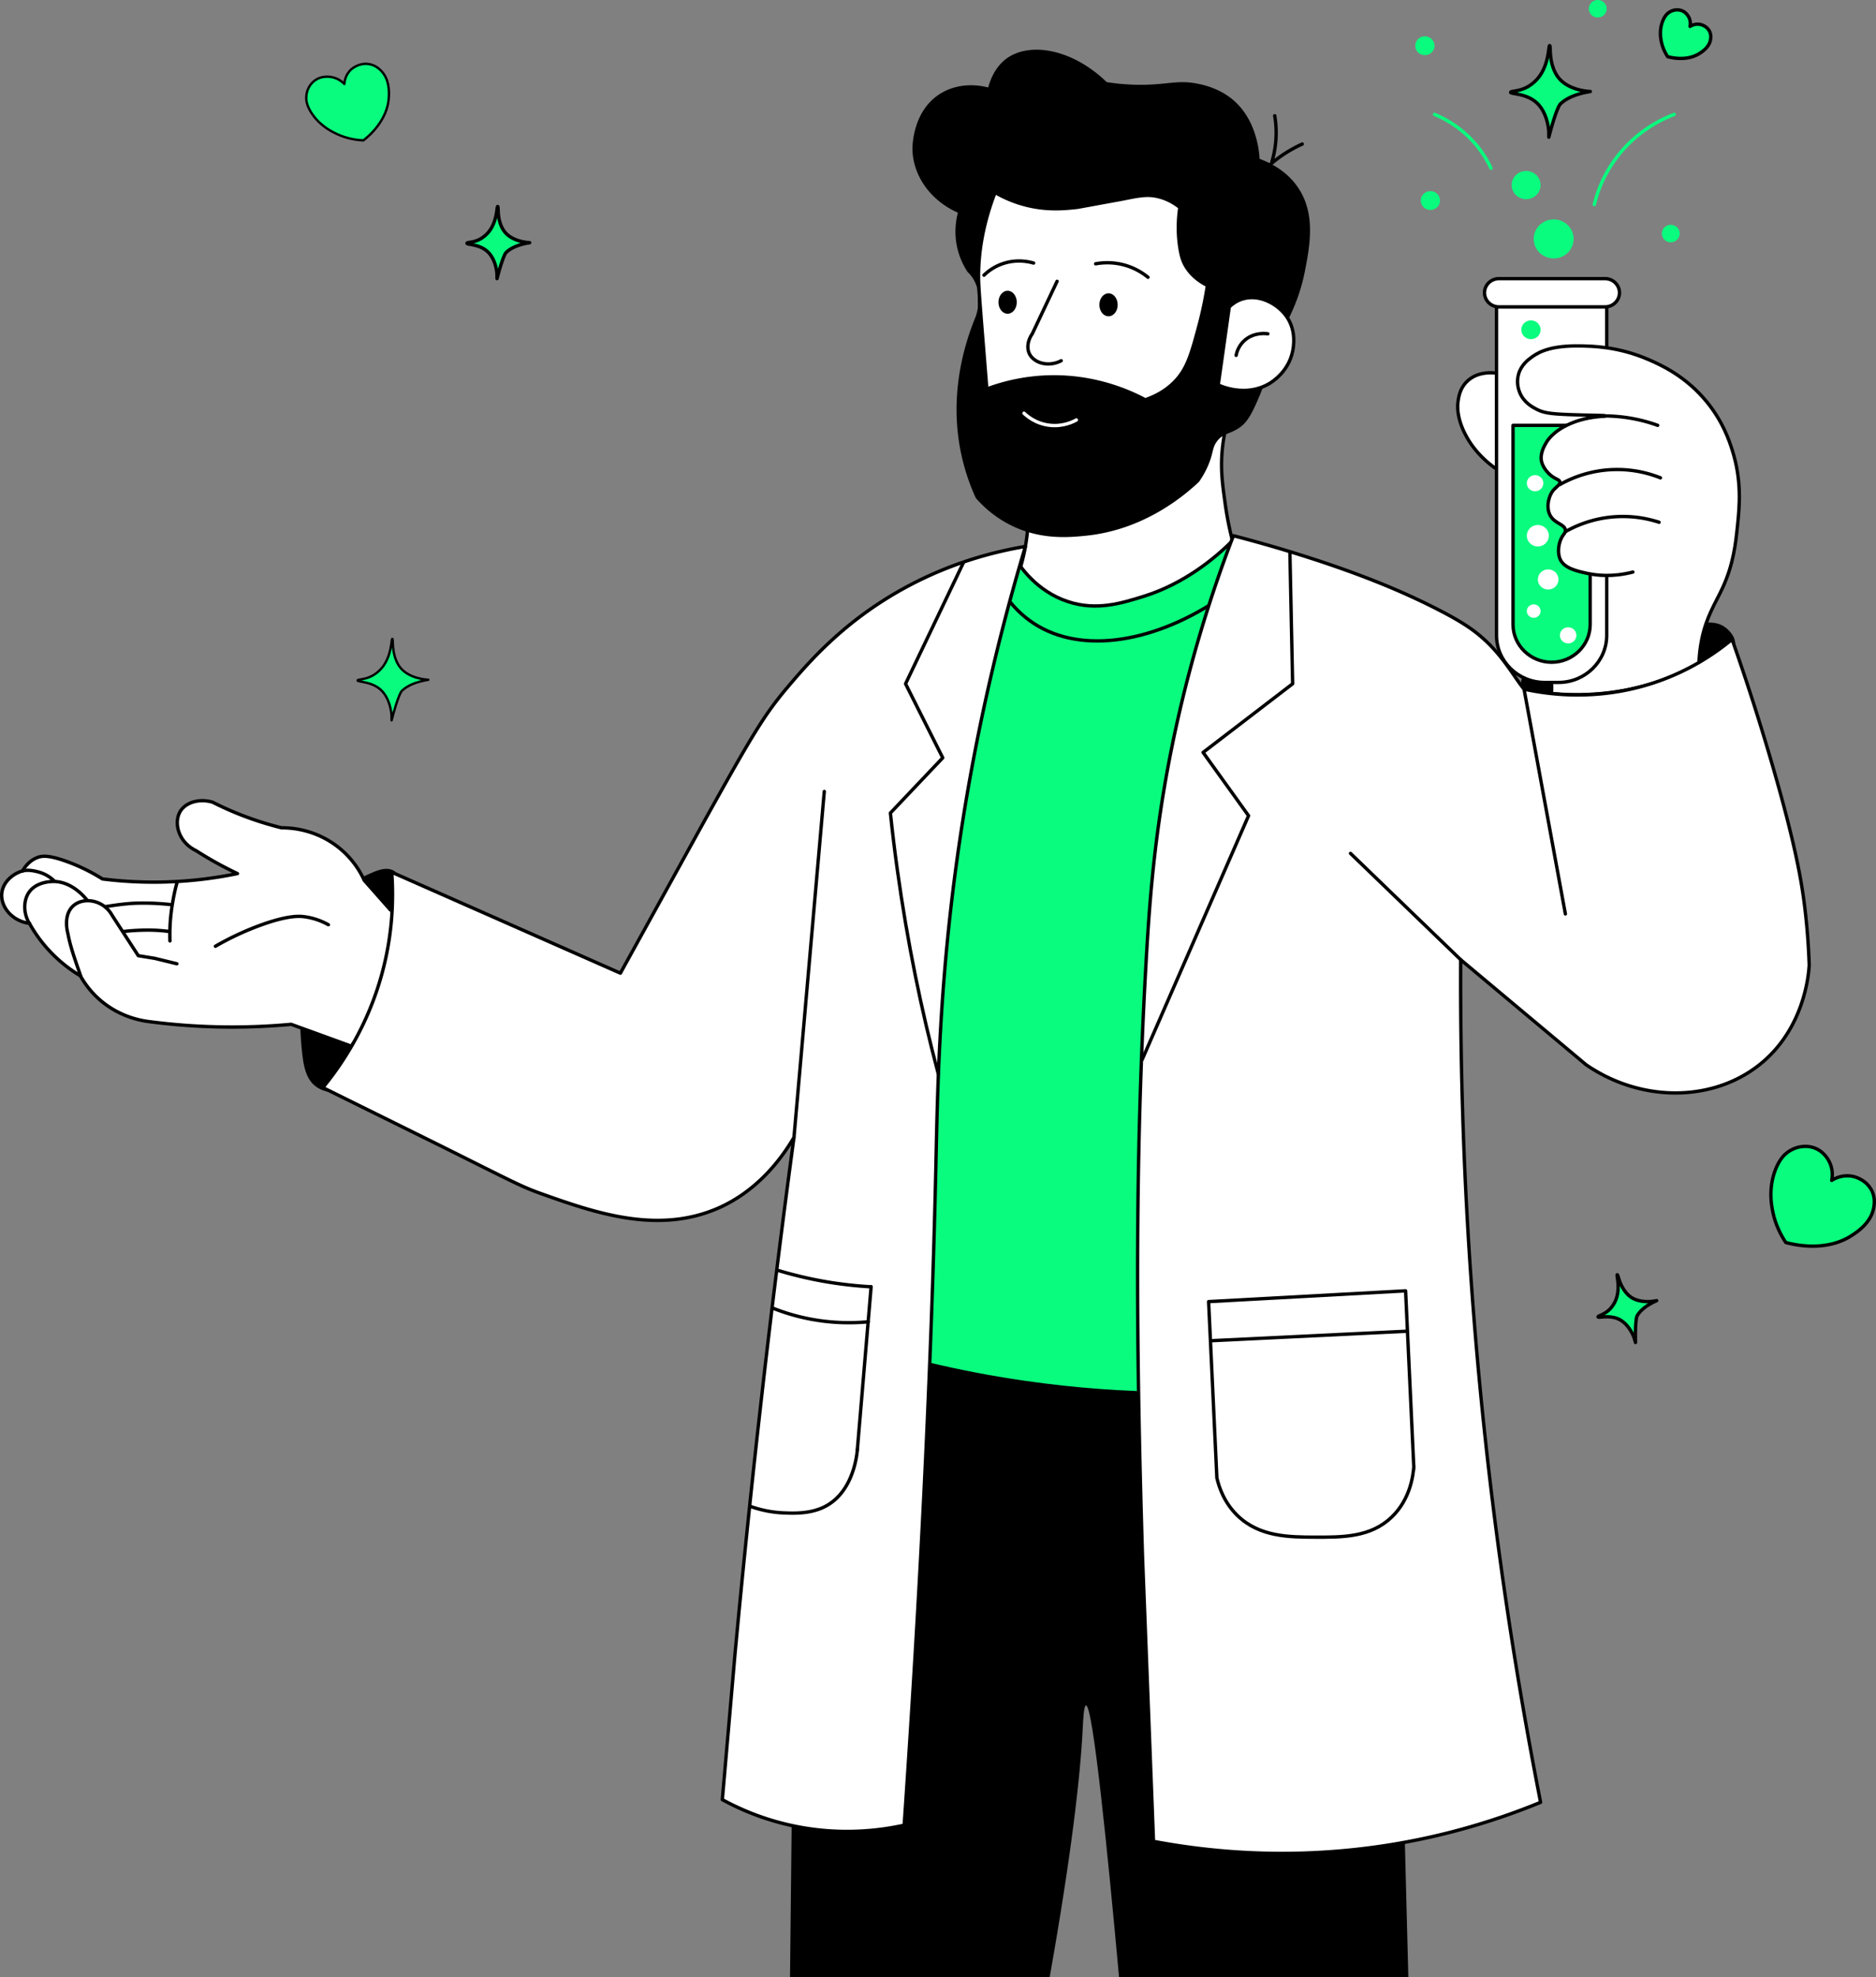 <svg xmlns="http://www.w3.org/2000/svg" width="558" height="588" fill="none" xmlns:v="https://vecta.io/nano"><rect width="100%" height="100%" fill="#808080" stroke="none"/><style><![CDATA[.B{fill:#fff}.C{stroke-miterlimit:10}.D{stroke-linejoin:round}.E{stroke:#000}.F{stroke-linecap:round}.G{fill:#09fc7e}]]></style><path d="M418.899 588l-4.507-174.519c-31.303 2.598-69.609 2.974-112.676-2.802-23.695-3.178-45.506-14.438-64.615-19.518L234.984 588h77.225c6.404-36.004 9.125-59.641 9.83-73.838.118-2.374.315-6.977.983-7.017 2.057-.124 6.425 43.478 9.834 80.855h86.043-1.229z" fill="#000"/><path d="M379.975 192.932l-12.702-29.62c-1.131-3.939-2.172-8.502-2.868-13.61-.709-5.195-1.434-9.858-.848-15.998a52.05 52.05 0 0 1 .848-5.616c-1.647-1.954-3.803-5.04-4.917-9.207-1.639-6.136-.127-11.279.819-14.81 1.512-5.639 4.954-18.472 4.917-26.818-.049-11.508-6.764-25.493-18.438-31.622-7.498-3.939-15.926-3.026-32.778-1.201-11.03 1.193-16.627 1.869-20.487 5.604-9.563 9.254-3.2 27.931-2.458 30.021.2 5.051.43 12.685.409 22.015-.032 13.901-.594 17.16 0 22.415.848 7.521 3.946 18.101 14.341 30.421a56.79 56.79 0 0 1-.819 7.605 57.55 57.55 0 0 1-2.869 10.407l-8.604 18.413 86.454 1.601z" class="B C D E"/><path d="M374.649 47.231c-.131-2.33-.959-12.557-9.014-18.413-3.946-2.87-8.285-3.715-9.834-4.003-5.65-1.049-8.588.384-16.389.4a63.98 63.98 0 0 1-10.244-.8c-9.989-9.703-22.494-12.02-29.5-7.205-1.324.909-4.245 3.306-5.737 8.806-1.704-.444-7.428-1.713-13.111 1.201-9.51 4.875-9.436 16.615-9.424 17.212.18 7.953 5.486 15.274 13.521 18.813-.561 2.17-1.299 6.32 0 11.208.734 2.758 1.889 4.907 2.868 6.404a10.76 10.76 0 0 1 1.639 2.001c2.819 4.471 1.316 9.699.82 11.208-3.376 8.166-8.318 23.84-4.098 42.029a63.57 63.57 0 0 0 4.098 12.008c1.979 2.266 5.306 5.508 10.243 8.005 8.854 4.48 17.283 3.735 22.535 3.203 17.107-1.738 28.968-11.66 33.598-16.011.812-1.145 1.922-2.898 2.869-5.204 1.466-3.578 1.057-4.891 2.458-6.804 1.786-2.442 3.819-2.17 6.556-4.003 2.204-1.477 3.589-3.467 6.146-9.607 1.839-4.423 4.126-10.603 6.146-18.412 4.638-7.561 6.523-14.37 7.375-18.813 1.454-7.573 3.319-17.28-2.459-25.217-3.388-4.655-8.104-6.917-11.062-8.005z" fill="#000"/><use href="#B" class="B"/><g class="C D E F"><use href="#B"/><path d="M315.647 107.272c-3.839 1.99-8.067.661-9.423-2.001-.906-1.781-.504-4.107.819-6.004l7.375-15.611m27.042-1.201c-1.389-1.137-4.319-3.206-8.604-4.003a19.21 19.21 0 0 0-6.966 0m-18.456-.222c-1.32-.384-4.659-1.173-8.605 0a14.94 14.94 0 0 0-6.146 3.602"/></g><path d="M320.154 124.884c-.999.557-3.9 1.998-7.785 1.601-4.306-.44-7.006-2.854-7.785-3.602" stroke="#fff" class="C D F"/><path d="M329.722 94.063c-1.505 0-2.725-1.532-2.725-3.422s1.22-3.422 2.725-3.422 2.724 1.532 2.724 3.422-1.22 3.422-2.724 3.422zm-30.014-.76c-1.505 0-2.725-1.532-2.725-3.422s1.22-3.422 2.725-3.422 2.725 1.532 2.725 3.422-1.22 3.422-2.725 3.422z" fill="#000"/><g class="C D E"><path d="M362.356 114.476l3.278-23.216c.807-.773 2.168-1.845 4.098-2.402 4.613-1.333 9.55 1.153 12.291 4.403 3.827 4.539 2.701 10.039 2.459 11.208-1.262 6.14-6.191 9.15-6.966 9.607-7.076 4.166-14.619.664-15.16.4z" class="B"/><path d="M377.106 99.269c-.508-.072-4.146-.544-6.965 2.001-1.815 1.638-2.311 3.643-2.458 4.403m19.668-62.843a39.46 39.46 0 0 0-4.507 2.402c-1.951 1.205-3.582 2.454-4.917 3.603m1.229-14.413a30.12 30.12 0 0 1 .41 6.004 30.3 30.3 0 0 1-1.23 7.605" class="F"/><path d="M366.439 160.934c9.699 12.808 18.588 26.392 28.287 39.201L384.482 412.68c-21.203 2.193-48.582 2.934-79.898-1.601-20.412-2.958-38.289-7.549-53.265-12.409l15.16-207.742 35.237-25.217c1.684 2.794 6.638 10.139 15.98 13.209 8.465 2.782 15.795.501 22.535-1.601 11.723-3.654 20.898-11.054 26.208-16.385z" class="G"/><path d="M366.045 175.72c-19.934 14.674-42.399 19.197-57.363 10.407-3.011-1.769-6.572-4.579-9.833-9.206" class="F"/></g><path d="M452.458 202.834c.275 4.527 18.061 9.378 34.217 6.368 13.943-2.594 30.193-11.024 29.423-18.209-.263-2.465-2.688-4.27-2.959-4.467-3.282-2.377-7.649-1.292-13.521 0-16.139 3.555-10.751 1.441-18.028 3.603-16.123 4.787-29.374 8.726-29.132 12.705z" fill="#000"/><g class="B"><path d="M504.974 197.243c-4.552 2.394-10.919 5.153-18.898 6.947-9.822 2.211-18.295 2.104-24.089 1.588.693-6.351-5.922-39.587-5.229-45.939 14.4-1.588 36.918 11.674 51.318 10.086-.76 5.093-2.342 22.226-3.102 27.318z"/><path d="M453.318 204.939c6.72 1.469 21.069 3.646 37.696-1.601 11.337-3.579 19.4-9.243 24.174-13.209a700.31 700.31 0 0 1 12.292 38.426c6.838 23.736 8.534 34.439 9.424 42.029.79 6.78 1.098 12.456 1.229 16.411-.144 2.578-1.426 20.206-16.389 30.821-14.009 9.939-34.234 9.63-49.988-1.201l-37.286-31.221c-.168 32.286.89 66.805 3.688 103.27 4.126 53.749 11.374 103.051 20.077 147.301-11.886 4.887-27.362 9.935-45.89 12.809-28.657 4.447-52.921 1.885-69.245-1.201l-3.278-84.858c-1.741-57.431-2.544-115.611 1.229-179.323 1.012-17.111 2.606-38.822 8.605-66.445 5.314-24.457 12.05-44.194 17.209-57.639 9.145 2.369 16.684 4.659 22.125 6.404 17.639 5.66 28.665 10.547 36.466 14.41 9.064 4.491 12.755 7.097 15.98 10.007 5.855 5.287 9.15 11.542 11.882 14.81z" class="C D E"/></g><g class="F C D E"><path d="M453.318 204.939l12.292 66.846m-31.139 13.612l-32.779-31.622m-18.029-89.663l.819 39.227m0 0l-26.632 20.414m0 0l13.521 18.813m0 .001l-31.646 72.544m80.814 121.587l-2.458-52.836-58.592 3.202 2.458 52.436c.656 2.806 2.188 7.381 6.146 11.208 6.56 6.344 15.39 6.376 22.945 6.404 8.318.032 16.664.064 22.945-6.004 5.491-5.299 6.368-12.328 6.556-15.21"/><path d="M418.491 395.871l-57.772 2.802"/></g><use href="#C" class="B"/><g class="C D E"><use href="#C" class="F"/><path d="M459.431 202.937h4.163c7.87 0 14.307-6.288 14.307-13.978V91.261h-32.778v97.698c0 7.69 6.437 13.978 14.308 13.978z" class="B"/><path d="M461.513 196.934c6.31 0 11.472-5.043 11.472-11.207v-59.241H450.04v59.241c0 6.164 5.163 11.207 11.473 11.207z" class="G"/></g><use href="#D" class="B"/><g class="C D E"><g class="F"><use href="#D"/><path d="M465.61 158.107c2.618-1.485 7.604-3.867 14.34-4.403a34.74 34.74 0 0 1 13.522 1.601m-29.501-11.206a34.65 34.65 0 0 1 14.751-4.403 34.76 34.76 0 0 1 15.16 2.402m-17.209-18.413a47.77 47.77 0 0 1 9.014.8 47.02 47.02 0 0 1 7.375 2.001"/></g><path d="M445.852 91.26h31.55c2.368 0 4.302-1.889 4.302-4.203s-1.934-4.203-4.302-4.203h-31.55c-2.368 0-4.302 1.893-4.302 4.203s1.934 4.203 4.302 4.203z" class="B"/></g><path d="M466.429 191.331c-1.357 0-2.458-1.076-2.458-2.402s1.101-2.402 2.458-2.402 2.459 1.076 2.459 2.402-1.101 2.402-2.459 2.402zm-10.243-7.607c-1.132 0-2.049-.896-2.049-2.001s.917-2.001 2.049-2.001 2.048.896 2.048 2.001-.917 2.001-2.048 2.001zm4.303-8.405c-1.698 0-3.073-1.345-3.073-3.002s1.375-3.003 3.073-3.003 3.073 1.345 3.073 3.003-1.376 3.002-3.073 3.002zm-3.074-12.808c-1.811 0-3.278-1.434-3.278-3.202s1.467-3.203 3.278-3.203 3.277 1.434 3.277 3.203-1.467 3.202-3.277 3.202zm-.82-16.413c-1.357 0-2.458-1.075-2.458-2.401s1.101-2.402 2.458-2.402 2.459 1.075 2.459 2.402-1.101 2.401-2.459 2.401z" class="B"/><path d="M455.366 100.867c-1.584 0-2.868-1.254-2.868-2.801s1.284-2.802 2.868-2.802 2.868 1.254 2.868 2.802-1.284 2.801-2.868 2.801zm6.761-24.014c-3.281 0-5.941-2.599-5.941-5.804s2.66-5.804 5.941-5.804 5.941 2.599 5.941 5.804-2.66 5.804-5.941 5.804zm-8.195-17.613c-2.376 0-4.302-1.882-4.302-4.203s1.926-4.203 4.302-4.203 4.302 1.882 4.302 4.203-1.926 4.203-4.302 4.203zm-28.476 3.201c-1.584 0-2.868-1.254-2.868-2.802s1.284-2.802 2.868-2.802 2.868 1.255 2.868 2.802-1.284 2.802-2.868 2.802zm71.498 9.608c-1.471 0-2.663-1.165-2.663-2.602s1.192-2.602 2.663-2.602 2.663 1.165 2.663 2.602-1.192 2.602-2.663 2.602zm-73.138-55.638c-1.584 0-2.868-1.254-2.868-2.802s1.284-2.802 2.868-2.802 2.869 1.254 2.869 2.802-1.285 2.802-2.869 2.802zm51.422-11.207c-1.471 0-2.663-1.165-2.663-2.602S473.767 0 475.238 0s2.663 1.165 2.663 2.602-1.192 2.602-2.663 2.602z" class="G"/><g class="C D"><path d="M497.979 34.023c-3.233 1.233-9.547 4.131-15.161 10.407-5.744 6.424-7.813 13.101-8.604 16.411m-30.73-10.808a31.64 31.64 0 0 0-7.785-10.407 32.47 32.47 0 0 0-9.014-5.604" stroke="#09fc7e" class="F"/><path d="M456.968 30.471c3.217 2.85 3.68 7.877 3.696 8.682l.025 1.641c2.228-8.642 3.355-9.795 3.355-9.795 3.397-3.402 9.879-3.775 8.875-3.799-.795-.016-6.146-.432-9.076-3.759-2.487-2.826-2.671-7.045-2.72-8.081-.029-.697-.029-1.781-.193-1.797-.393-.036-.082 6.328-4.093 10.371-1.172 1.181-2.446 1.881-2.446 1.881-2.672 1.473-5.015 1.181-5.06 1.633-.049.54 4.515.26 7.637 3.022zm45.723-22.617c.077-.376.168-1.081-.058-1.921a4.22 4.22 0 0 0-.717-1.461c-.213-.276-.717-.917-1.647-1.281a3.86 3.86 0 0 0-1.795-.24c-1.245.112-2.077.757-2.356.977-.209.168-1.036.857-1.663 2.606-.918 2.562-.5 4.855-.328 5.732.381 1.957 1.188 3.502 1.914 4.587 1.094.296 5.793 1.453 9.583-1.041.816-.536 2.758-1.813 3.151-4.003.078-.428.25-1.481-.332-2.57-.832-1.553-2.503-1.929-2.696-1.965a4.2 4.2 0 0 0-3.056.58zm42.136 343.164a8.66 8.66 0 0 0-.114-3.942c-.41-1.537-1.148-2.582-1.475-3.002-.439-.573-1.475-1.882-3.381-2.634-1.659-.657-3.101-.544-3.687-.492-2.561.228-4.27 1.553-4.835 2.005-.43.344-2.127 1.761-3.413 5.348-1.885 5.255-1.025 9.97-.672 11.772.786 4.022 2.434 7.193 3.933 9.418 2.25.609 11.891 2.982 19.676-2.137 1.671-1.101 5.658-3.723 6.465-8.214.16-.881.516-3.042-.684-5.28-1.713-3.19-5.138-3.958-5.54-4.038-3.278-.665-5.789.884-6.273 1.196zm-63.23 41.32c2.958 1.469 4.339 5.084 4.515 5.676l.357 1.205c-.14-6.813.454-7.885.454-7.885 1.803-3.178 6.507-4.731 5.761-4.547-.59.144-4.622.892-7.469-.985-2.418-1.593-3.426-4.671-3.671-5.428-.168-.508-.39-1.309-.513-1.289-.299.048 1.246 4.684-.881 8.454-.618 1.101-1.413 1.869-1.413 1.869-1.664 1.613-3.458 1.862-3.397 2.202.074.412 3.385-.697 6.257.728zM144.91 74.725c2.532 2.242 2.897 6.2 2.909 6.837l.021 1.293c1.753-6.805 2.643-7.713 2.643-7.713 2.675-2.678 7.776-2.974 6.985-2.99-.622-.012-4.839-.34-7.145-2.958-1.959-2.222-2.106-5.548-2.139-6.364-.025-.548-.021-1.401-.152-1.417-.311-.028-.065 4.979-3.22 8.162-.922.929-1.926 1.481-1.926 1.481-2.102 1.161-3.95.929-3.983 1.285-.045.436 3.553.212 6.007 2.386z" class="E G"/></g><path d="M91.88 286.301c-.93 3.114-3.2 11.528-2.405 22.307.525 7.113.979 12.285 4.917 14.81 4.417 2.838 11.321 1.125 15.57-2.001 4.212-3.098 5.826-7.593 7.981-25.846 3.909-33.094.693-35.968-1.049-36.781-2.327-1.084-4.982.124-7.752 1.385-10.964 4.996-14.726 17.616-17.262 26.126z" fill="#000"/><g class="B"><path d="M116.312 271.983c.025 7.953-3.277 18.413-3.277 18.413-2.479 7.849-2.803 10.595-5.737 15.61-.61 1.045-2.749 4.599-3.278 4.403-1.68-.628 11.833-39.643 11.883-39.627.221.22.409.581.409 1.201z"/><use href="#E"/></g><g class="C D E"><g class="F"><use href="#E"/><path d="M64.072 281.392a85.39 85.39 0 0 1 12.702-6.004c8.633-3.234 12.222-2.954 13.521-2.802 3.27.38 5.81 1.537 7.375 2.402m-45.051-12.404c-.651 2.294-1.269 5.377-1.658 8.403a54.7 54.7 0 0 0-.41 8.806m2.048 6.802l-6.556-1.601-4.917-.801m0 .001l-7.785-12.008m-9.325 18.113c-1.364-4.003-3.032-8.438-3.786-12.509m13.112-5.604c-2.426-4.375-7.9-5.44-11.063-3.203-2.458 1.742-3.01 5.11-2.049 8.806m-11.487-3.192c-1.716-2.794-1.825-6.349-.395-8.815 1.799-3.106 5.564-3.499 6.556-3.603 6.351-.664 10.768 5.2 11.063 5.604m-9.731-5.704a10.66 10.66 0 0 0-4.752-2.763c-2.531-.683-3.829-.559-4.744-.311"/><path d="M50.551 268.982a73.3 73.3 0 0 0-9.834-.4c-3.335.088-6.78.635-9.435 1.04m18.934 7.366c-2.044-.252-4.05-.42-6.631-.4-2.254.016-4.862.176-6.698.4"/></g><path d="M116.517 259.376l68.016 30.02 25.403-46.031c13.882-24.905 17.397-30.801 24.174-38.827 6.454-7.641 16.926-19.805 34.828-29.62 14.168-7.769 27.337-10.959 36.056-12.408a628.81 628.81 0 0 0-12.702 49.634c-12.685 59.568-13.263 104.923-13.93 134.892-1.013 45.331-3.422 108.646-9.424 195.733-6.761 1.489-18.246 3.099-31.959.401-9.514-1.87-16.996-5.204-22.126-8.006l3.688-42.429a3693.03 3693.03 0 0 1 17.618-154.505c-8.186 13.921-18.217 19.201-22.945 21.214-17.868 7.605-36.47 1.129-52.036-4.403-6.113-2.173-8.408-3.486-30.32-14.41L96.031 323.42c5.252-6.397 13.234-17.845 17.618-34.024a89.7 89.7 0 0 0 2.868-30.02z" class="B"/><g class="F"><path d="M236.16 338.23l9.014-102.871m33.914 83.997c-4.987-18.721-9.172-38.973-12.2-60.78-.791-5.696-1.471-11.3-2.048-16.811m15.57-16.41l-15.57 16.412m4.507-38.429l11.063 22.015m6.147-58.037l-17.209 36.025m-10.244 179.32l-4.097 48.433"/><path d="M255.007 431.094c-.103 1.361-1.102 12.38-9.424 16.811-4.302 2.29-9.231 2.114-12.292 2.002a33.67 33.67 0 0 1-10.243-2.002m36.056-65.245a119.29 119.29 0 0 1-13.93-1.601c-5.032-.885-9.555-2.014-13.522-3.203m26.632 15.212c-4.425.412-10.378.493-17.209-.8a60.98 60.98 0 0 1-11.062-3.203"/></g><path d="M113.16 205.042c2.864 2.538 3.278 7.013 3.29 7.733l.024 1.461c1.988-7.697 2.987-8.726 2.987-8.726 3.028-3.03 8.797-3.362 7.904-3.382-.705-.016-5.474-.384-8.084-3.346-2.217-2.514-2.38-6.277-2.421-7.201-.029-.621-.025-1.585-.168-1.601-.353-.032-.074 5.635-3.647 9.234-1.041 1.049-2.176 1.677-2.176 1.677-2.376 1.313-4.47 1.053-4.507 1.453-.049.492 4.016.24 6.798 2.698zM102.431 24.983c-.426-.448-1.27-1.221-2.585-1.721-1.176-.448-2.18-.468-2.598-.46-.566.012-1.877.052-3.229.877-1.176.72-1.762 1.653-1.995 2.037-1.02 1.673-.942 3.322-.91 3.875.025.42.164 2.105 1.885 4.523 2.52 3.546 5.937 5.16 7.256 5.764 2.942 1.349 5.728 1.777 7.838 1.869 1.414-1.101 7.322-5.936 7.572-13.033.054-1.525.181-5.16-2.339-7.697-.492-.496-1.721-1.697-3.7-1.977-2.827-.4-4.876 1.353-5.114 1.561-1.913 1.701-2.061 3.943-2.081 4.383z" stroke-width=".7" class="G"/></g><defs ><path id="B" d="M359.079 84.858c-1.836-.925-5.179-2.962-6.965-6.805-.205-.44-.783-1.749-1.23-4.803-.377-2.578-.663-6.412 0-11.208v-.4c-1.356-1.069-3.564-2.522-6.555-3.202-3.221-.733-5.638-.192-10.653.8l-13.112 2.402c-3.765.424-8.551.881-14.34-.4a35.74 35.74 0 0 1-10.244-4.003c-3.991 10.307-4.863 18.685-4.917 24.417-.02 2.25.082 4.083.82 13.609l1.639 20.414c4.421-1.641 11.059-3.498 19.257-3.602 13.083-.164 22.995 4.223 27.862 6.804 2.434-.82 5.72-2.317 8.605-5.203 3.847-3.847 5.088-8.282 7.375-16.812a112.22 112.22 0 0 0 2.458-11.608"/><path id="C" d="M449.221 112.877l-1.229 28.419c-3.25-1.829-8.929-5.679-12.292-12.408-2.492-4.979-2.147-8.41-2.049-9.206.172-1.425.516-4.235 2.868-6.405 2.282-2.105 5.072-2.329 6.146-2.401a11.39 11.39 0 0 1 6.556 1.601"/><path id="D" d="M485.687 170.115c-6.138 1.589-10.903.969-13.521.4-3.114-.676-7.064-1.533-8.195-4.403-.594-1.505-.569-3.978.41-6.004.651-1.345 1.27-1.553 1.229-2.401-.09-1.858-3.118-1.894-4.507-4.403-1.16-2.094-.668-4.984.41-6.805.987-1.669 2.692-2.238 2.458-3.202-.135-.561-.774-.705-1.639-1.201-1.979-1.141-3.249-3.07-3.687-4.403-.812-2.466.585-4.887 1.229-6.004.344-.597 2.02-3.411 6.965-5.604 5.585-2.478 10.666-2.166 10.653-2.402s-4.912-.144-11.063-.4c-5.539-.228-7.391-.54-9.423-1.601-1.262-.661-3.692-1.973-4.917-4.803-.279-.649-1.168-2.922-.41-5.604.791-2.794 2.897-4.347 4.097-5.204 2.41-1.721 6.122-3.294 13.931-3.202 4.208.052 11.653.216 20.487 4.003 3.638 1.561 11.251 4.927 17.618 12.809 4.671 5.784 6.503 11.299 7.376 14.009 2.925 9.094 2.224 16.688 1.639 22.415-.558 5.444-1.193 11.652-4.507 18.813-2.086 4.507-4.725 8.298-6.146 15.211-.582 2.822-.758 5.203-.82 6.804"/><path id="E" d="M104.226 311.012l-17.618-6.404c-5.843.54-12.292.864-19.257.8-8.436-.076-16.131-.708-22.945-1.601-2.54-.312-7.879-1.313-13.111-5.203a26.67 26.67 0 0 1-7.375-8.406 42.46 42.46 0 0 1-8.604-6.805 41.52 41.52 0 0 1-6.556-8.806c-5.339-.704-8.772-5.167-8.195-9.206.414-2.894 2.864-5.408 6.146-6.404.68-1.169 2.086-3.131 4.507-4.003 1.319-.476 3.245-.733 8.604 1.201 2.692.972 6.441 2.565 10.653 5.203a122.85 122.85 0 0 0 21.306.801c7.15-.352 13.488-1.293 18.848-2.402-2.225-1.053-4.556-2.245-6.966-3.602a111.65 111.65 0 0 1-5.326-3.202c-5.433-2.594-6.863-8.674-4.507-12.009 1.741-2.461 5.63-3.55 9.424-2.401 2.675 1.357 5.683 2.726 9.014 4.002a97.13 97.13 0 0 0 11.473 3.603c2.405-.008 8.289.284 14.341 4.003 6.458 3.966 9.285 9.482 10.243 11.608l7.785 8.806"/></defs></svg>